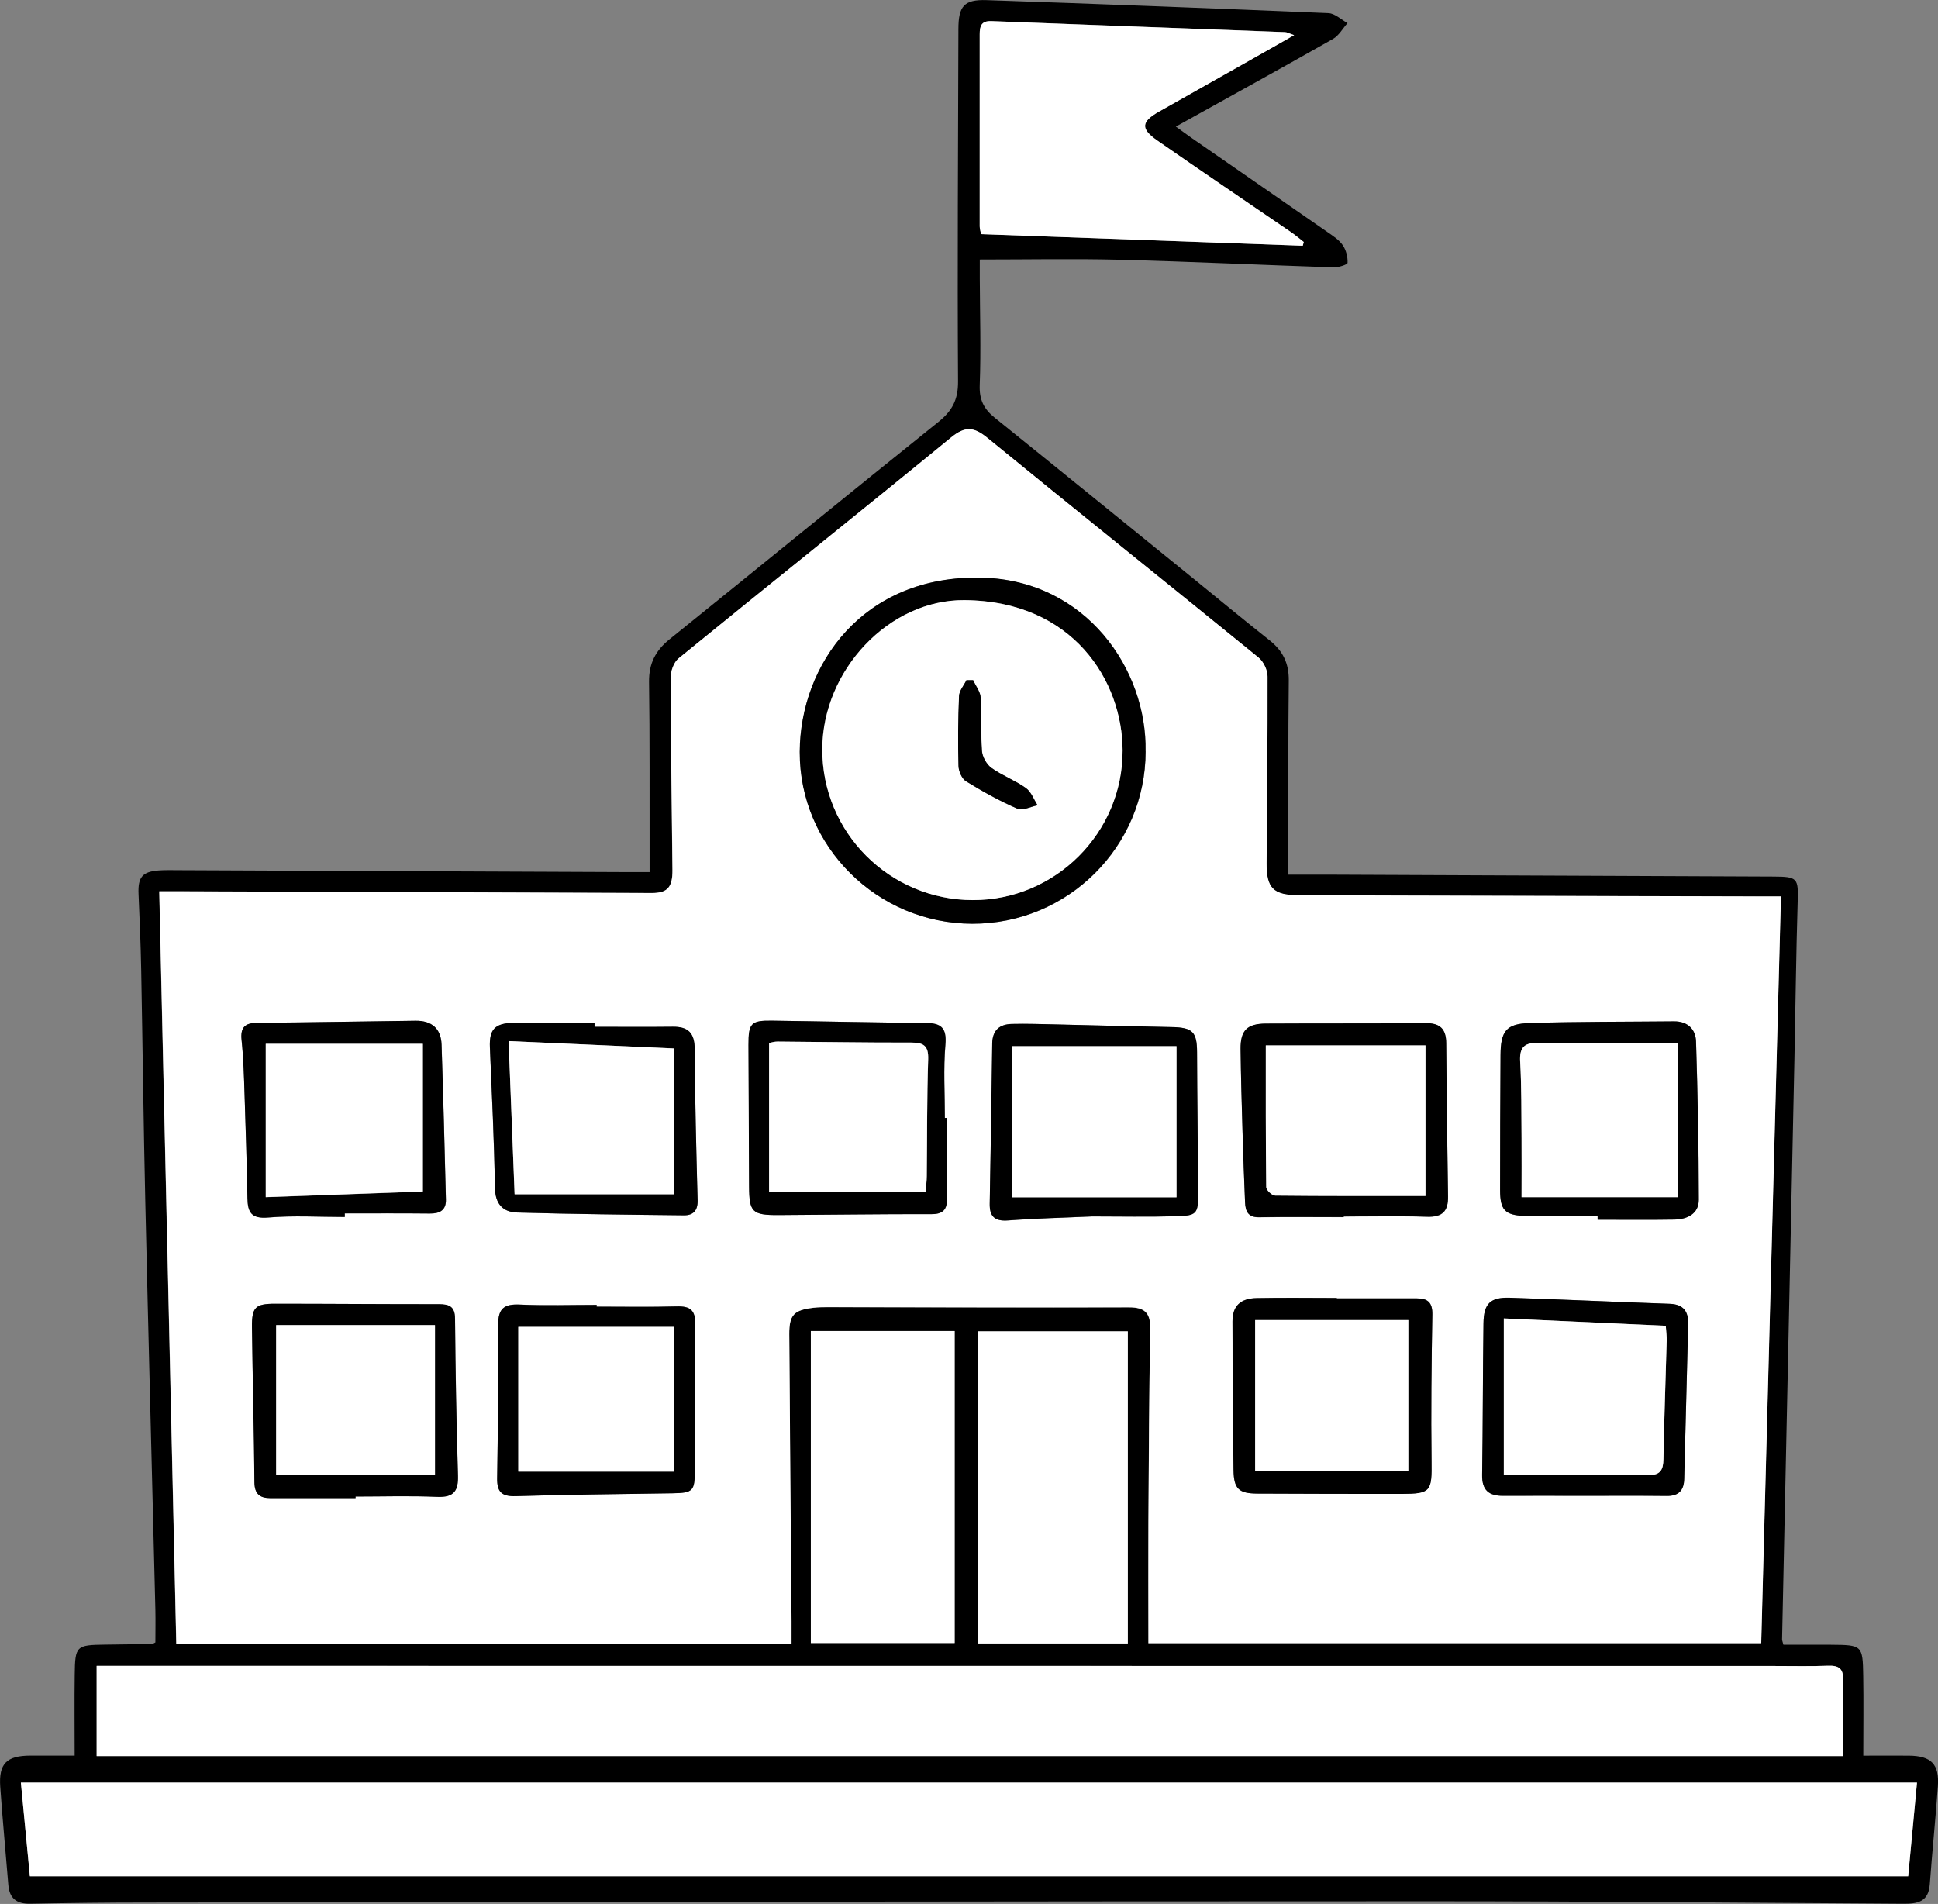 <?xml version="1.0" encoding="UTF-8"?> <svg xmlns="http://www.w3.org/2000/svg" id="_Слой_2" data-name="Слой 2" viewBox="0 0 316.42 310.84"><rect x="0" y="0" width="316.42" height="310.84" fill="#808080" stroke="none"/><defs><style> .cls-1, .cls-2 { stroke-width: 0px; } .cls-2 { fill: #fff; } </style></defs><g id="_Слой_1-2" data-name="Слой 1"><g><path class="cls-1" d="m25.37,268.17c0-1.75.04-3.54,0-5.33-.55-22.25-1.14-44.5-1.65-66.75-.29-12.62-.43-25.25-.67-37.87-.08-4.09-.25-8.17-.43-12.25-.12-2.74.6-3.66,3.31-3.86,1.08-.08,2.18-.04,3.27-.04,24.25.1,48.51.21,72.76.31,1.25,0,2.5,0,4.1,0,0-1.39,0-2.45,0-3.51-.02-9.18.04-18.35-.09-27.53-.04-3.01,1.06-5.14,3.38-7,14.65-11.79,29.2-23.7,43.87-35.46,2.23-1.79,3.22-3.61,3.2-6.6-.12-19.17.01-38.34.06-57.51,0-3.75.91-4.88,4.61-4.75,18.61.63,37.21,1.34,55.82,2.13,1.05.04,2.07,1.06,3.1,1.62-.78.88-1.4,2.03-2.36,2.58-8.36,4.75-16.79,9.38-25.67,14.32,1.12.8,1.87,1.36,2.63,1.89,7.39,5.12,14.79,10.23,22.17,15.36.89.62,1.87,1.25,2.46,2.12.54.79.82,1.91.78,2.87-.01.29-1.48.76-2.27.74-11.62-.38-23.23-.94-34.85-1.24-7.52-.19-15.04-.04-22.93-.04,0,.93,0,2,0,3.06.02,5.81.21,11.64-.01,17.44-.09,2.39.67,3.89,2.43,5.31,10.9,8.77,21.75,17.6,32.62,26.41,4.09,3.32,8.15,6.69,12.28,9.95,2.17,1.71,3.16,3.76,3.13,6.56-.11,9.36-.06,18.72-.07,28.07,0,1.07,0,2.14,0,3.63,2.42,0,4.57,0,6.72,0,24.16.1,48.33.21,72.49.31,3.95.02,4.07.26,3.95,4.1-.26,8.54-.35,17.08-.53,25.61-.67,31.61-1.35,63.22-2.02,94.83,0,.17.08.34.22.87,2.51,0,5.11-.02,7.72,0,5.16.04,5.23.07,5.31,5.11.07,4.17.01,8.33.01,13,2.63,0,5.03-.02,7.43,0,3.65.03,5,1.38,4.75,4.99-.38,5.34-.93,10.68-1.32,16.02-.21,2.88-2,3.19-4.35,3.17-25.71-.17-51.42-.4-77.12-.4-69.95,0-139.9.12-209.85.2-6.27,0-12.54.08-18.8.2-2.23.04-3.42-.84-3.6-3.09-.43-5.34-.95-10.68-1.32-16.02-.26-3.79,1.05-5.06,4.92-5.08,2.26-.01,4.52,0,7.23,0,0-4.53-.05-8.86.01-13.19.06-4.73.24-4.87,4.95-4.93,2.54-.03,5.08-.06,7.63-.1.16,0,.32-.14.59-.26Zm162.14.11h100.03c1.07-40.69,2.14-81.15,3.22-121.91-1.39,0-2.37,0-3.35,0-13.45-.03-26.89-.07-40.34-.1-11.72-.03-23.44-.05-35.16-.1-4.01-.02-5.15-1.16-5.13-5.16.06-10.18.2-20.35.16-30.53,0-1.05-.66-2.44-1.47-3.11-14.72-11.99-29.56-23.84-44.26-35.86-2.24-1.83-3.66-1.95-5.97-.05-14.76,12.09-29.67,23.99-44.46,36.04-.79.65-1.3,2.11-1.3,3.19.03,10.45.2,20.89.3,31.34.03,2.87-.83,3.79-3.36,3.78-25.62-.09-51.24-.18-76.86-.28-1.06,0-2.12,0-3.57,0,.93,41.15,1.86,81.95,2.78,122.82h100.45c0-1.31,0-2.46,0-3.61-.13-15.63-.28-31.25-.37-46.88-.02-3.19.77-3.96,3.94-4.34.81-.1,1.63-.1,2.45-.1,16.35.02,32.69.08,49.04.03,2.58,0,3.56.87,3.51,3.49-.18,10.54-.23,21.08-.3,31.62-.04,6.52,0,13.05,0,19.73Zm125.48,22.75H3.41c.51,5.26.99,10.27,1.47,15.3h306.66c.49-5.2.96-10.13,1.44-15.3Zm-12.09-4.33c0-4.37-.06-8.43.03-12.48.04-1.84-.75-2.33-2.45-2.27-2.9.1-5.81.04-8.72.04-89.73,0-179.45-.01-269.18-.02-1.59,0-3.18,0-4.8,0v14.73h285.12ZM212.69,40.12c.06-.21.11-.41.17-.62-.71-.55-1.39-1.13-2.12-1.63-7.27-4.98-14.57-9.9-21.8-14.94-2.76-1.92-2.62-3.07.28-4.71,5.77-3.26,11.54-6.52,17.31-9.78,1.46-.83,2.92-1.66,4.76-2.71-.84-.28-1.16-.48-1.48-.49-15.97-.6-31.95-1.18-47.92-1.8-1.69-.07-1.94.81-1.94,2.17.01,10.45,0,20.89,0,31.34,0,.43.16.87.23,1.27,17.57.63,35.03,1.26,52.5,1.89Zm-53.03,177.24v50.95h24.48v-50.95h-24.48Zm-27.28-.05v50.93h23.48v-50.93h-23.48Z"></path><path class="cls-2" d="m187.51,268.27c0-6.68-.03-13.2,0-19.73.06-10.54.11-21.08.3-31.62.05-2.62-.93-3.5-3.51-3.49-16.35.05-32.69-.01-49.04-.03-.82,0-1.64,0-2.45.1-3.18.38-3.96,1.15-3.94,4.34.09,15.63.24,31.25.37,46.88,0,1.15,0,2.3,0,3.61H28.79c-.93-40.87-1.85-81.67-2.78-122.82,1.45,0,2.51,0,3.57,0,25.62.09,51.24.19,76.86.28,2.53,0,3.39-.91,3.36-3.78-.11-10.45-.28-20.89-.3-31.34,0-1.08.5-2.54,1.3-3.19,14.79-12.05,29.7-23.95,44.46-36.04,2.31-1.9,3.74-1.78,5.97.05,14.7,12.02,29.53,23.87,44.26,35.86.82.66,1.47,2.05,1.47,3.11.03,10.18-.11,20.35-.16,30.53-.02,4,1.12,5.14,5.13,5.16,11.72.05,23.44.07,35.16.1,13.45.03,26.89.07,40.34.1.98,0,1.96,0,3.35,0-1.08,40.77-2.14,81.23-3.22,121.91h-100.03Zm-.46-145.62c.25-13.29-9.64-27.9-26.69-28.33-19.49-.49-29.71,14.25-29.77,28.43-.07,15.43,12.63,28.02,28.15,28.07,15.63.04,28.32-12.58,28.32-28.16Zm31.21,89.33s0-.05,0-.08c-4.36,0-8.72-.07-13.08.02-2.67.06-3.95,1.31-3.95,3.81,0,8.08.05,16.17.17,24.25.04,3.12.87,3.85,3.92,3.86,7.81.03,15.62.07,23.43.05,4.9,0,5.04-.39,4.98-5.36-.1-7.98-.01-15.96.13-23.94.04-1.96-.76-2.63-2.53-2.62-4.36,0-8.72,0-13.08,0Zm40.51,32.23s0,0,0,.01c4.44,0,8.89-.04,13.33.02,1.95.02,2.83-.87,2.88-2.76.21-8.43.43-16.87.65-25.3.05-2.06-.77-3.23-3-3.31-8.7-.3-17.4-.71-26.1-.99-3.21-.1-4.27.94-4.32,4.17-.11,8.25-.09,16.51-.22,24.76-.04,2.5,1.11,3.43,3.44,3.41,4.44-.03,8.89,0,13.33,0Zm-200.71.38c0-.09,0-.17,0-.26,4.45,0,8.9-.14,13.34.05,2.71.12,3.45-.96,3.38-3.49-.25-8.53-.41-17.06-.48-25.59-.02-2.04-.96-2.38-2.68-2.38-8.9.01-17.79-.07-26.69-.07-3.24,0-3.82.56-3.78,3.84.1,8.44.33,16.88.4,25.32.02,1.94.91,2.58,2.64,2.58,4.62,0,9.25,0,13.87,0Zm120.1-45.99c4.62,0,9.25.09,13.87-.03,3.43-.09,3.62-.4,3.6-3.89-.04-7.62-.16-15.24-.18-22.85,0-3.35-.71-4.08-4.14-4.14-6.25-.11-12.51-.29-18.76-.43-2.45-.05-4.9-.14-7.34-.08-2,.05-3.17,1.01-3.2,3.21-.1,8.71-.25,17.41-.41,26.12-.04,2.07.78,2.91,2.97,2.75,4.52-.33,9.06-.44,13.59-.65Zm41.23.11s0-.06,0-.09c4.54,0,9.08-.11,13.62.04,2.5.08,3.46-.89,3.42-3.32-.14-8.35-.24-16.7-.3-25.05-.02-2.3-1.02-3.25-3.32-3.23-8.72.07-17.43.02-26.15.07-3.04.02-4.12,1.11-4.1,4.13.04,4.54.19,9.08.32,13.62.11,3.81.24,7.62.41,11.43.06,1.38.45,2.45,2.22,2.43,4.62-.06,9.25-.02,13.88-.02Zm-163.09-.03c0-.19,0-.38,0-.57,4.62,0,9.25-.03,13.87.02,1.65.02,2.69-.55,2.64-2.29-.21-8.43-.43-16.86-.71-25.29-.09-2.64-1.63-3.92-4.25-3.89-8.62.11-17.23.26-25.85.34-1.98.02-2.76.71-2.55,2.79.31,2.97.39,5.97.49,8.96.19,5.62.36,11.24.47,16.87.04,2.31.63,3.39,3.37,3.16,4.14-.35,8.34-.09,12.51-.09Zm204.55-.14c0,.2,0,.39,0,.59,4.17,0,8.35.05,12.52-.02,2.1-.04,4.01-.93,4-3.23,0-8.61-.18-17.23-.45-25.84-.06-2-1.36-3.31-3.6-3.29-7.89.08-15.78.03-23.66.28-3.75.12-4.63,1.35-4.66,5.21-.04,7.35-.06,14.71-.07,22.06,0,3.18.74,4.09,3.95,4.21,3.99.14,7.98.03,11.97.03Zm-163.43,14.79c0-.1,0-.2,0-.3-4.18,0-8.36.14-12.53-.05-2.56-.12-3.56.62-3.54,3.3.06,8.35-.05,16.71-.17,25.06-.03,2.2.72,2.99,3.03,2.92,8.53-.27,17.07-.32,25.61-.47,3.37-.06,3.63-.34,3.63-3.86,0-7.9-.06-15.81.07-23.71.04-2.33-.82-3-3.02-2.94-4.36.12-8.72.04-13.08.04Zm-.36-45.69c0-.23,0-.45,0-.68-4.36,0-8.71-.05-13.07.02-3.23.05-4.13,1.07-4.01,4.04.32,7.62.7,15.24.82,22.86.04,2.69,1.3,4.02,3.65,4.08,9.07.26,18.15.35,27.22.45,1.49.02,2.26-.75,2.22-2.42-.22-8.26-.42-16.51-.48-24.77-.02-2.6-1.08-3.62-3.58-3.59-4.26.05-8.52.01-12.79.01Zm57.57,14.88h-.35c0-3.99-.25-8.01.09-11.98.24-2.79-.74-3.52-3.26-3.53-8.35-.06-16.7-.26-25.05-.37-3.44-.05-3.86.42-3.84,3.96.03,7.72.06,15.43.1,23.15.02,4.13.52,4.64,4.76,4.62,8.35-.04,16.7-.17,25.05-.15,2.19,0,2.56-1.09,2.53-2.9-.06-4.26-.02-8.53-.02-12.79Z"></path><path class="cls-2" d="m312.99,291.03c-.49,5.17-.95,10.1-1.44,15.3H4.88c-.48-5.03-.97-10.03-1.47-15.3h309.57Z"></path><path class="cls-2" d="m300.89,286.7H15.78v-14.73c1.62,0,3.21,0,4.8,0,89.73,0,179.45.01,269.18.02,2.91,0,5.81.07,8.72-.04,1.7-.06,2.49.43,2.45,2.27-.09,4.05-.03,8.11-.03,12.48Z"></path><path class="cls-2" d="m212.69,40.12c-17.46-.63-34.93-1.26-52.5-1.89-.08-.41-.23-.84-.23-1.27,0-10.45,0-20.89,0-31.34,0-1.36.25-2.24,1.94-2.17,15.97.62,31.94,1.2,47.92,1.8.33.01.65.21,1.48.49-1.84,1.05-3.3,1.88-4.76,2.71-5.77,3.26-11.54,6.52-17.31,9.78-2.9,1.64-3.04,2.79-.28,4.71,7.23,5.03,14.53,9.96,21.8,14.94.74.5,1.42,1.09,2.12,1.63-.06.21-.11.41-.17.62Z"></path><path class="cls-2" d="m159.66,217.36h24.48v50.95h-24.48v-50.95Z"></path><path class="cls-2" d="m132.39,217.31h23.48v50.93h-23.48v-50.93Z"></path><path class="cls-1" d="m187.04,122.65c0,15.58-12.69,28.2-28.32,28.16-15.52-.04-28.21-12.64-28.15-28.07.06-14.17,10.29-28.92,29.77-28.43,17.05.43,26.94,15.04,26.69,28.33Zm-28.21,24.3c13.46.02,24.48-10.96,24.45-24.44-.02-11.25-8.02-24.4-25.85-24.53-12.29-.08-23.14,11.44-23.18,24.33-.04,13.59,10.96,24.61,24.57,24.64Z"></path><path class="cls-1" d="m218.25,211.98c4.36,0,8.72,0,13.08,0,1.77,0,2.56.66,2.53,2.62-.14,7.98-.23,15.96-.13,23.94.07,4.97-.08,5.35-4.98,5.36-7.81.01-15.62-.02-23.43-.05-3.05-.01-3.88-.74-3.92-3.86-.11-8.08-.16-16.17-.17-24.25,0-2.5,1.27-3.76,3.95-3.81,4.36-.09,8.72-.02,13.08-.02,0,.03,0,.05,0,.08Zm11.69,28.17v-24.62h-25.01v24.62h25.01Z"></path><path class="cls-1" d="m258.76,244.21c-4.44,0-8.89-.02-13.33,0-2.34.02-3.48-.91-3.44-3.41.13-8.25.1-16.51.22-24.76.04-3.23,1.11-4.27,4.32-4.17,8.7.28,17.4.69,26.1.99,2.23.08,3.05,1.25,3,3.31-.22,8.43-.44,16.87-.65,25.3-.05,1.89-.93,2.79-2.88,2.76-4.44-.05-8.89-.02-13.33-.02,0,0,0,0,0-.01Zm-13.23-3.41c8.02,0,15.82-.04,23.62.03,1.97.02,2.41-.86,2.44-2.63.11-6.44.36-12.88.53-19.32.02-.77-.09-1.55-.15-2.43-8.91-.4-17.56-.8-26.44-1.2v25.55Z"></path><path class="cls-1" d="m58.05,244.59c-4.62,0-9.25,0-13.87,0-1.73,0-2.62-.64-2.64-2.58-.07-8.44-.3-16.88-.4-25.32-.04-3.28.55-3.84,3.78-3.84,8.9,0,17.79.08,26.69.07,1.72,0,2.67.35,2.68,2.38.07,8.53.22,17.06.48,25.59.08,2.53-.67,3.6-3.38,3.49-4.44-.19-8.89-.05-13.34-.05,0,.09,0,.17,0,.26Zm12.97-3.78v-24.47h-25.93v24.47h25.93Z"></path><path class="cls-1" d="m178.15,198.6c-4.53.2-9.07.31-13.59.65-2.19.16-3.01-.68-2.97-2.75.15-8.71.31-17.41.41-26.12.03-2.2,1.2-3.16,3.2-3.21,2.45-.06,4.9.03,7.34.08,6.25.14,12.51.32,18.76.43,3.43.06,4.13.79,4.14,4.14.02,7.62.14,15.24.18,22.85.02,3.5-.18,3.8-3.6,3.89-4.62.13-9.25.03-13.87.03Zm13.94-27.8h-26.89v24.67h26.89v-24.67Z"></path><path class="cls-1" d="m219.38,198.7c-4.63,0-9.25-.04-13.88.02-1.77.02-2.16-1.04-2.22-2.43-.16-3.81-.3-7.62-.41-11.43-.13-4.54-.27-9.08-.32-13.62-.03-3.02,1.06-4.11,4.1-4.13,8.72-.05,17.43,0,26.15-.07,2.3-.02,3.3.93,3.32,3.23.06,8.35.16,16.7.3,25.05.04,2.42-.92,3.4-3.42,3.32-4.53-.15-9.08-.04-13.62-.04,0,.03,0,.06,0,.09Zm13.36-3.45v-24.58h-26.07c0,7.77-.03,15.46.07,23.14,0,.49.95,1.37,1.46,1.38,8.05.09,16.11.06,24.54.06Z"></path><path class="cls-1" d="m56.28,198.68c-4.17,0-8.37-.26-12.51.09-2.74.23-3.33-.85-3.37-3.16-.11-5.62-.28-11.25-.47-16.87-.1-2.99-.18-5.99-.49-8.96-.21-2.08.57-2.77,2.55-2.79,8.62-.07,17.23-.23,25.85-.34,2.62-.03,4.16,1.24,4.25,3.89.28,8.43.5,16.86.71,25.29.04,1.75-.99,2.31-2.64,2.29-4.62-.05-9.25-.02-13.87-.02,0,.19,0,.38,0,.57Zm12.76-28.25h-25.65v25.03c8.97-.32,17.43-.63,25.65-.92v-24.1Z"></path><path class="cls-1" d="m260.84,198.54c-3.99,0-7.99.11-11.97-.03-3.21-.12-3.95-1.03-3.95-4.21,0-7.35.02-14.71.07-22.06.02-3.86.91-5.09,4.66-5.21,7.88-.25,15.78-.2,23.66-.28,2.24-.02,3.54,1.29,3.6,3.29.27,8.61.44,17.23.45,25.84,0,2.3-1.91,3.2-4,3.23-4.17.07-8.35.02-12.52.02,0-.2,0-.39,0-.59Zm13.1-28.26c-8.06,0-15.58,0-23.11,0-2.07,0-2.76.89-2.64,3.01.24,4.16.19,8.35.23,12.52.03,3.06,0,6.12,0,9.65h25.51v-25.17Z"></path><path class="cls-1" d="m97.41,213.33c4.36,0,8.72.08,13.08-.04,2.2-.06,3.06.61,3.02,2.94-.12,7.9-.06,15.8-.07,23.71,0,3.51-.26,3.8-3.63,3.86-8.54.14-17.08.2-25.61.47-2.32.07-3.07-.71-3.03-2.92.12-8.35.24-16.71.17-25.06-.02-2.68.98-3.42,3.54-3.3,4.17.19,8.35.05,12.53.05,0,.1,0,.2,0,.3Zm12.65,26.93v-23.63h-25.43v23.63h25.43Z"></path><path class="cls-1" d="m97.05,167.64c4.26,0,8.52.04,12.79-.01,2.5-.03,3.56.99,3.58,3.59.05,8.26.26,16.52.48,24.77.04,1.66-.73,2.43-2.22,2.42-9.08-.1-18.15-.19-27.22-.45-2.36-.07-3.61-1.39-3.65-4.08-.12-7.62-.5-15.24-.82-22.86-.12-2.97.77-3.99,4.01-4.04,4.36-.06,8.71-.02,13.07-.02,0,.23,0,.45,0,.68Zm12.94,3.53c-9.18-.41-18-.8-26.95-1.2.34,8.56.65,16.58.98,25h25.97v-23.8Z"></path><path class="cls-1" d="m154.62,182.53c0,4.26-.04,8.53.02,12.79.02,1.81-.34,2.91-2.53,2.9-8.35-.02-16.7.11-25.05.15-4.24.02-4.74-.49-4.76-4.62-.04-7.72-.07-15.43-.1-23.15-.01-3.54.41-4.01,3.84-3.96,8.35.11,16.7.31,25.05.37,2.52.02,3.5.74,3.26,3.53-.34,3.96-.09,7.98-.09,11.98h.35Zm-3.49,12.11c.08-1.06.18-1.85.19-2.64.07-6.35.02-12.71.23-19.05.07-2.27-.8-2.75-2.82-2.74-7.26.02-14.52-.11-21.77-.16-.5,0-1.01.17-1.38.23v24.36h25.56Z"></path><path class="cls-2" d="m158.83,146.95c-13.62-.02-24.61-11.05-24.57-24.64.04-12.89,10.89-24.42,23.18-24.33,17.83.12,25.82,13.28,25.85,24.53.03,13.48-10.99,24.46-24.45,24.44Zm.06-35.89h-1.08c-.42.85-1.17,1.7-1.21,2.58-.16,3.8-.2,7.62-.09,11.42.02.87.55,2.09,1.24,2.51,2.69,1.66,5.48,3.21,8.38,4.47.85.37,2.18-.35,3.29-.56-.62-.96-1.05-2.2-1.91-2.82-1.76-1.25-3.86-2.02-5.62-3.28-.79-.57-1.48-1.78-1.55-2.76-.22-2.89-.02-5.81-.2-8.7-.06-.97-.8-1.9-1.23-2.85Z"></path><path class="cls-2" d="m229.94,240.14h-25.01v-24.62h25.01v24.62Z"></path><path class="cls-2" d="m245.53,240.8v-25.55c8.88.4,17.53.8,26.44,1.2.06.89.17,1.66.15,2.43-.17,6.44-.42,12.88-.53,19.32-.03,1.77-.48,2.64-2.44,2.63-7.8-.07-15.59-.03-23.62-.03Z"></path><path class="cls-2" d="m71.02,240.81h-25.93v-24.47h25.93v24.47Z"></path><path class="cls-2" d="m192.09,170.8v24.67h-26.89v-24.67h26.89Z"></path><path class="cls-2" d="m232.74,195.25c-8.43,0-16.49.03-24.54-.06-.52,0-1.46-.89-1.46-1.38-.09-7.69-.07-15.37-.07-23.14h26.07v24.58Z"></path><path class="cls-2" d="m69.04,170.42v24.1c-8.22.3-16.68.6-25.65.92v-25.03h25.65Z"></path><path class="cls-2" d="m273.94,170.28v25.17h-25.51c0-3.53.02-6.59,0-9.65-.04-4.17,0-8.36-.23-12.52-.12-2.12.57-3.01,2.64-3.01,7.52.02,15.05,0,23.11,0Z"></path><path class="cls-2" d="m110.05,240.26h-25.43v-23.63h25.43v23.63Z"></path><path class="cls-2" d="m109.99,171.17v23.8h-25.97c-.33-8.42-.65-16.44-.98-25,8.95.4,17.78.79,26.95,1.2Z"></path><path class="cls-2" d="m151.13,194.64h-25.56v-24.36c.37-.07.87-.24,1.38-.23,7.26.05,14.52.18,21.77.16,2.03,0,2.9.47,2.82,2.74-.21,6.35-.16,12.7-.23,19.05,0,.79-.11,1.58-.19,2.64Z"></path><path class="cls-1" d="m158.89,111.06c.43.95,1.17,1.88,1.23,2.85.19,2.89-.02,5.81.2,8.7.08.97.76,2.19,1.55,2.76,1.76,1.25,3.86,2.03,5.62,3.28.87.62,1.29,1.86,1.91,2.82-1.11.22-2.44.93-3.29.56-2.9-1.26-5.68-2.81-8.38-4.47-.69-.42-1.22-1.64-1.24-2.51-.1-3.8-.07-7.62.09-11.42.04-.88.79-1.72,1.21-2.59h1.08Z"></path></g></g></svg> 